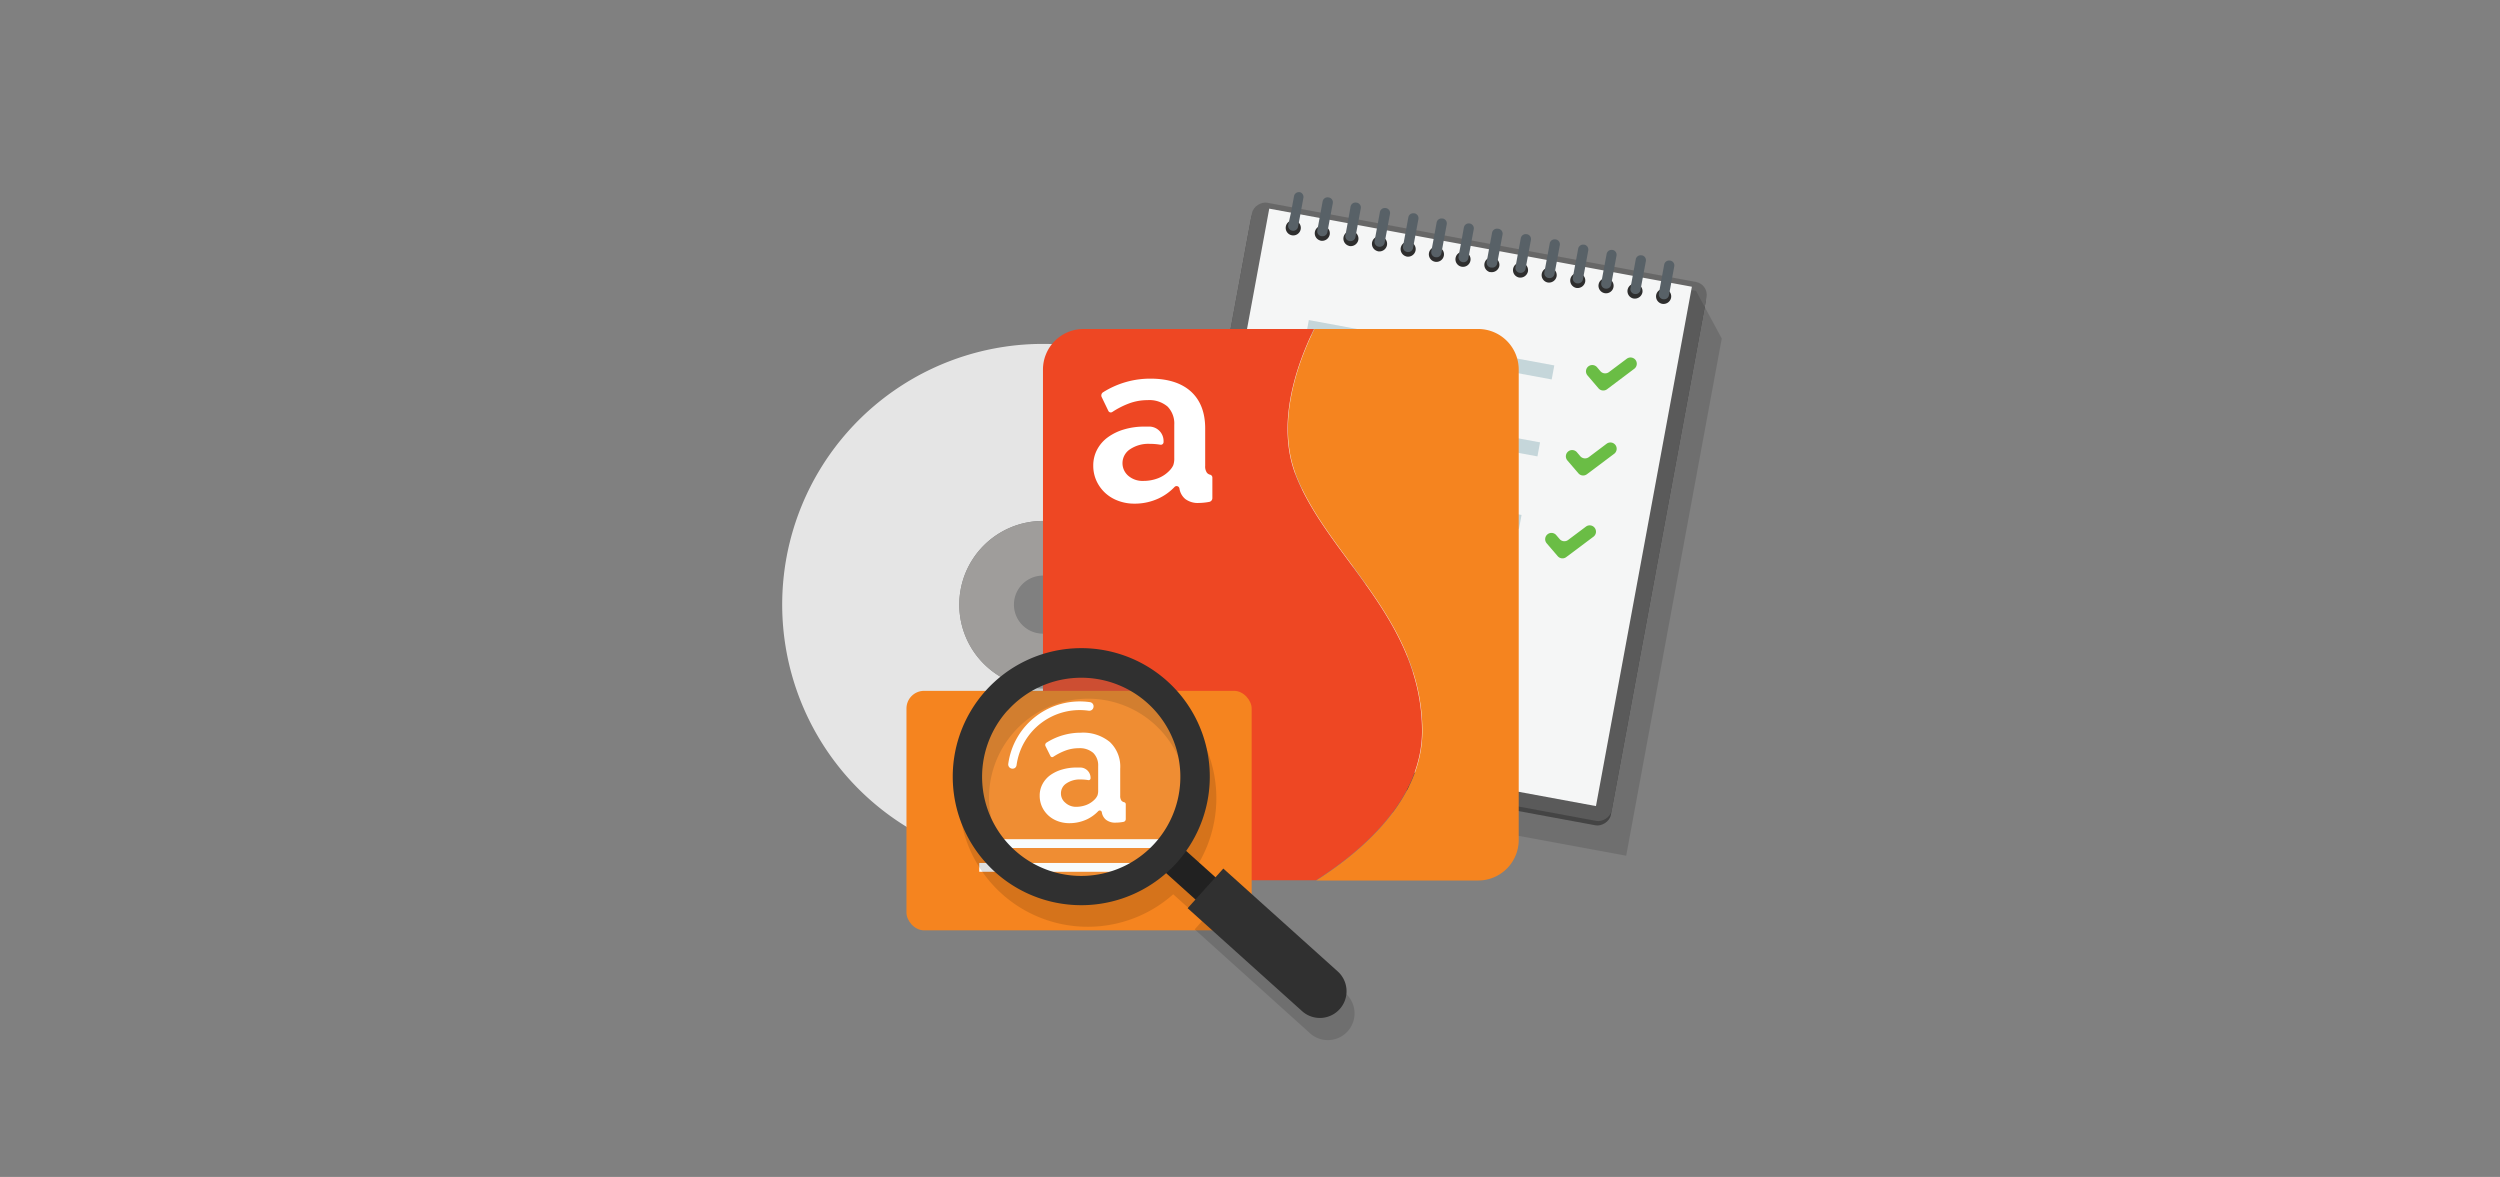 <svg xmlns="http://www.w3.org/2000/svg" viewBox="0 0 504.57 237.54"><rect x="0" y="0" width="504.57" height="237.54" fill="#808080" stroke="none"/><defs><style>.cls-1{isolation:isolate;}.cls-2{fill:#4e4e4e;}.cls-3{fill:#676767;}.cls-4{fill:#da2226;}.cls-4,.cls-6,.cls-8{fill-rule:evenodd;}.cls-18,.cls-5,.cls-6,.cls-7{mix-blend-mode:multiply;}.cls-18,.cls-6,.cls-7{fill:#010101;}.cls-18,.cls-6{opacity:0.13;}.cls-7{opacity:0.55;}.cls-8{fill:#f5f6f6;}.cls-9{fill:#586167;}.cls-10{fill:#c5d6da;}.cls-11{fill:#6abd45;}.cls-12{fill:none;}.cls-13{fill:#e5e5e5;}.cls-14{fill:#9f9d9b;}.cls-15{fill:#f5841f;}.cls-16{fill:#ee4723;}.cls-17{fill:#fff;}.cls-19{fill:#212121;}.cls-20{fill:#303030;}.cls-21{fill:#b9e3e6;opacity:0.1;}</style></defs><g class="cls-1"><g id="Layer_1" data-name="Layer 1"><rect class="cls-2" x="233.5" y="57.53" width="110.62" height="93.3" rx="2.64" transform="translate(133.89 369.26) rotate(-79.53)"/><rect class="cls-3" x="233.67" y="56.65" width="110.62" height="93.3" rx="2.64" transform="translate(134.89 368.7) rotate(-79.53)"/><polygon class="cls-4" points="245.5 148.53 243.12 161.39 249.89 157.89 254.61 163.19 256.93 150.65 246.77 148.77 245.5 148.53"/><g class="cls-5"><path class="cls-6" d="M336.92,68.57a1.67,1.67,0,0,1-1-.64,1.45,1.45,0,0,1-.26-1.13,1.47,1.47,0,0,1,.65-1,1.67,1.67,0,0,1,1.19-.23,1.56,1.56,0,0,1,1.29,1.78,1.43,1.43,0,0,1-.65,1A1.63,1.63,0,0,1,336.92,68.57Zm-95.54,88.1,2.53.47.17-.94,11.43,2.12-.17.93,72.87,13.46L347.5,68.32l-5.19-9.61-3.39-.63-1.52,8.28L335.63,66a1.43,1.43,0,0,1,.08.77,1.59,1.59,0,0,1-3.13-.58,1.41,1.41,0,0,1,.34-.69l-3-.57a1.47,1.47,0,0,1,.07.78,1.59,1.59,0,0,1-3.13-.58,1.5,1.5,0,0,1,.35-.7l-3.05-.56a1.47,1.47,0,0,1,.08.78,1.6,1.6,0,0,1-3.14-.58,1.45,1.45,0,0,1,.35-.7l-3.05-.56a1.43,1.43,0,0,1,.08.77,1.59,1.59,0,0,1-3.13-.58,1.41,1.41,0,0,1,.34-.69l-3-.57a1.47,1.47,0,0,1,.07.78,1.59,1.59,0,0,1-3.13-.58,1.5,1.5,0,0,1,.35-.7l-3-.56a1.44,1.44,0,0,1,.08.77,1.6,1.6,0,0,1-3.14-.57,1.45,1.45,0,0,1,.35-.7l-3.05-.56a1.43,1.43,0,0,1,.08.77,1.59,1.59,0,0,1-3.13-.58,1.34,1.34,0,0,1,.35-.69l-2.64-.49a1.43,1.43,0,0,1,.07.77,1.59,1.59,0,0,1-3.13-.58,1.46,1.46,0,0,1,.35-.69L290,57.61a1.43,1.43,0,0,1,.08.77,1.6,1.6,0,0,1-3.14-.58,1.42,1.42,0,0,1,.35-.69l-3-.57a1.47,1.47,0,0,1,.08.78,1.59,1.59,0,0,1-3.13-.58,1.41,1.41,0,0,1,.35-.7l-3-.56a1.43,1.43,0,0,1,.07.77,1.59,1.59,0,0,1-3.13-.58,1.46,1.46,0,0,1,.35-.69l-3-.56a1.43,1.43,0,0,1,.08.77,1.6,1.6,0,0,1-3.14-.58,1.5,1.5,0,0,1,.35-.7L267,53.35a1.47,1.47,0,0,1,.08.78,1.59,1.59,0,0,1-3.13-.58,1.37,1.37,0,0,1,.35-.7l-5.69-1.05-2.63,14.25-2.67-.87-15.05,81.41Z"/></g><rect class="cls-7" x="295.48" y="12.86" width="5.38" height="80.64" transform="translate(404.63 -230.36) rotate(100.47)"/><path class="cls-8" d="M236.81,146.93l85.3,15.76L341.47,57.87l-85.3-15.76Zm98.61-85.62a1.53,1.53,0,1,1,1.85-1.21A1.56,1.56,0,0,1,335.42,61.31Zm-5.78-1.07A1.52,1.52,0,1,1,331.49,59,1.57,1.57,0,0,1,329.64,60.24Zm-5.77-1.07a1.52,1.52,0,1,1,.55-3,1.52,1.52,0,1,1-.55,3Zm-5.78-1.07a1.52,1.52,0,1,1,1.84-1.2A1.56,1.56,0,0,1,318.09,58.1ZM312.31,57a1.52,1.52,0,1,1,1.85-1.2A1.56,1.56,0,0,1,312.31,57ZM306.53,56a1.52,1.52,0,1,1,1.85-1.21A1.57,1.57,0,0,1,306.53,56Zm-5.78-1.07a1.52,1.52,0,1,1,1.85-1.21A1.57,1.57,0,0,1,300.75,54.9ZM295,53.83a1.52,1.52,0,1,1,.55-3,1.52,1.52,0,1,1-.55,3Zm-5.37-1a1.52,1.52,0,1,1,.56-3,1.52,1.52,0,1,1-.56,3Zm-5.77-1.07a1.52,1.52,0,1,1,1.84-1.2A1.56,1.56,0,0,1,283.83,51.77Zm-5.78-1.06a1.53,1.53,0,1,1,1.85-1.21A1.57,1.57,0,0,1,278.05,50.71Zm-5.78-1.07a1.52,1.52,0,1,1,1.85-1.21A1.57,1.57,0,0,1,272.27,49.64Zm-5.78-1.07a1.52,1.52,0,1,1,1.85-1.21A1.57,1.57,0,0,1,266.49,48.57Zm-5.78-1.07a1.52,1.52,0,1,1,.55-3,1.52,1.52,0,1,1-.55,3Z"/><path class="cls-9" d="M314.81,49.5l-.61,3.33-.46,2.47a1,1,0,0,1-1.18.81h-.05a1,1,0,0,1-.81-1.17l.46-2.48.62-3.33a1,1,0,0,1,1.17-.81H314A1,1,0,0,1,314.81,49.5Zm-41-8.6h-.05a1,1,0,0,0-1.18.81L272,45l-.46,2.48a1,1,0,0,0,.81,1.17h.05a1,1,0,0,0,1.17-.81l.46-2.47.62-3.34A1,1,0,0,0,273.83,40.9Zm34.36,6.37h-.05a1,1,0,0,0-1.18.81l-.62,3.33-.45,2.48a1,1,0,0,0,.81,1.17h.05a1,1,0,0,0,1.17-.81l.46-2.47.62-3.34A1,1,0,0,0,308.19,47.27Zm-11.54-2.16h0a1,1,0,0,0-1.18.81l-.61,3.34-.46,2.47a1,1,0,0,0,.81,1.18h0a1,1,0,0,0,1.17-.81l.46-2.48.62-3.33A1,1,0,0,0,296.65,45.11Zm5.74,1.06h-.05a1,1,0,0,0-1.18.81l-.62,3.34-.45,2.47A1,1,0,0,0,300.9,54H301a1,1,0,0,0,1.17-.81l.46-2.48.62-3.33A1,1,0,0,0,302.39,46.17ZM279.73,42h-.05a1,1,0,0,0-1.18.81l-.61,3.33-.46,2.48a1,1,0,0,0,.81,1.17h.05a1,1,0,0,0,1.17-.81l.46-2.47.62-3.34A1,1,0,0,0,279.73,42Zm5.74,1.06h-.05a1,1,0,0,0-1.18.81l-.61,3.33-.46,2.48a1,1,0,0,0,.81,1.17h0A1,1,0,0,0,285.2,50l.46-2.47.62-3.34A1,1,0,0,0,285.47,43.05Zm5.71,1.05h-.05a1,1,0,0,0-1.18.81l-.61,3.34-.46,2.47a1,1,0,0,0,.81,1.18h.05a1,1,0,0,0,1.18-.81l.45-2.48.62-3.33A1,1,0,0,0,291.18,44.1Zm28.56,5.28h-.05a1,1,0,0,0-1.17.81l-.62,3.33L317.44,56a1,1,0,0,0,.81,1.18h.05a1,1,0,0,0,1.18-.8l.46-2.48.61-3.33A1,1,0,0,0,319.74,49.38Zm-57.4-10.6h0a1,1,0,0,0-1.17.81l-.62,3.33L260,45.38a1,1,0,0,0,.81,1.18h0a1,1,0,0,0,1.18-.81l.46-2.48.61-3.33A1,1,0,0,0,262.34,38.78Zm63.14,11.66h-.05a1,1,0,0,0-1.17.81l-.62,3.33-.46,2.48a1,1,0,0,0,.81,1.18H324a1,1,0,0,0,1.18-.8l.45-2.48.62-3.33A1,1,0,0,0,325.48,50.44Zm5.89,1.09h-.05a1,1,0,0,0-1.18.81l-.61,3.33-.46,2.48a1,1,0,0,0,.81,1.17h.05a1,1,0,0,0,1.17-.81l.46-2.47.62-3.34A1,1,0,0,0,331.37,51.53Zm5.74,1.06h-.05a1,1,0,0,0-1.18.81l-.62,3.33-.45,2.48a1,1,0,0,0,.81,1.17h.05a1,1,0,0,0,1.17-.81l.46-2.47.61-3.34A1,1,0,0,0,337.11,52.59ZM268.17,39.85h-.05a1,1,0,0,0-1.18.81L266.33,44l-.46,2.48a1,1,0,0,0,.81,1.18h.05a1,1,0,0,0,1.18-.81l.45-2.48L269,41A1,1,0,0,0,268.17,39.85Z"/><rect class="cls-10" x="263.48" y="69.14" width="50.38" height="2.88" transform="translate(17.63 -51.27) rotate(10.47)"/><rect class="cls-10" x="260.61" y="84.67" width="50.38" height="2.88" transform="translate(20.4 -50.49) rotate(10.47)"/><rect class="cls-10" x="257.74" y="100.19" width="50.38" height="2.88" transform="matrix(0.98, 0.18, -0.18, 0.98, 23.17, -49.71)"/><rect class="cls-10" x="254.87" y="115.72" width="50.38" height="2.88" transform="translate(25.95 -48.93) rotate(10.47)"/><rect class="cls-10" x="252" y="131.25" width="50.38" height="2.88" transform="translate(28.72 -48.15) rotate(10.47)"/><path class="cls-11" d="M322.62,78.37l-2.22-2.6a1.27,1.27,0,0,1,.2-1.84h0a1.27,1.27,0,0,1,1.73.19l.67.79a1.27,1.27,0,0,0,1.73.19l3.59-2.69a1.27,1.27,0,0,1,1.73.18h0a1.27,1.27,0,0,1-.21,1.84l-5.49,4.13A1.27,1.27,0,0,1,322.62,78.37Z"/><path class="cls-11" d="M318.56,95.52l-2.22-2.59a1.27,1.27,0,0,1,.2-1.84h0a1.27,1.27,0,0,1,1.73.19l.67.79a1.27,1.27,0,0,0,1.73.19l3.59-2.7a1.27,1.27,0,0,1,1.73.19h0a1.27,1.27,0,0,1-.21,1.84l-5.49,4.12A1.26,1.26,0,0,1,318.56,95.52Z"/><path class="cls-11" d="M314.39,112.25l-2.23-2.6a1.27,1.27,0,0,1,.21-1.84h0a1.26,1.26,0,0,1,1.72.19l.68.79a1.26,1.26,0,0,0,1.72.19l3.59-2.69a1.26,1.26,0,0,1,1.73.19h0a1.27,1.27,0,0,1-.2,1.84l-5.5,4.12A1.26,1.26,0,0,1,314.39,112.25Z"/><path class="cls-12" d="M210.51,116.17a5.86,5.86,0,1,0,5.85,5.87A5.86,5.86,0,0,0,210.51,116.17Z"/><path class="cls-13" d="M210.51,69.41A52.62,52.62,0,1,0,263.11,122,52.64,52.64,0,0,0,210.51,69.41Zm0,69.51A16.89,16.89,0,1,1,227.39,122,16.89,16.89,0,0,1,210.51,138.92Z"/><path class="cls-14" d="M210.51,105.15A16.89,16.89,0,1,0,227.39,122,16.89,16.89,0,0,0,210.51,105.15Zm0,22.74a5.86,5.86,0,1,1,5.85-5.85A5.86,5.86,0,0,1,210.51,127.89Z"/><path class="cls-15" d="M298.29,66.4h-33c-3.58,7.29-7.83,19.35-3.56,29.86,6.63,16.35,25.12,28.67,25.35,51,.16,14.15-12.32,24.66-21.43,30.45h32.68a8.19,8.19,0,0,0,8.19-8.19V74.59A8.19,8.19,0,0,0,298.29,66.4Z"/><path class="cls-16" d="M287,147.21c-.23-22.28-18.72-34.6-25.35-50.95-4.27-10.51,0-22.57,3.56-29.86H218.69a8.19,8.19,0,0,0-8.19,8.19v94.88a8.19,8.19,0,0,0,8.19,8.19h46.92C274.72,171.87,287.2,161.36,287,147.21Z"/><rect class="cls-15" x="182.95" y="139.43" width="69.67" height="48.34" rx="3.56"/><rect class="cls-17" x="197.64" y="169.37" width="41.71" height="1.78"/><rect class="cls-17" x="197.64" y="174.17" width="41.71" height="1.78"/><path class="cls-18" d="M271.37,200.32l-8.61-7.74-14.48-13-1.58,1.76L240.79,176a25.95,25.95,0,1,0-4,4.49l5.91,5.32-1.58,1.76L260.47,205l3.7,3.33a5.39,5.39,0,1,0,7.2-8Zm-65.13-24.43a20,20,0,1,1,28.25-1.5A20,20,0,0,1,206.24,175.89Z"/><rect class="cls-19" x="231.49" y="173.22" width="16.8" height="6.04" transform="translate(300.43 467.68) rotate(-138.04)"/><path class="cls-20" d="M239.7,183.3l23.09,20.77a5.37,5.37,0,0,0,7.6-.41h0a5.38,5.38,0,0,0-.4-7.6L246.9,175.3Z"/><circle class="cls-21" cx="217.99" cy="156.7" r="20.67" transform="translate(-26.57 45.95) rotate(-11.35)"/><path class="cls-20" d="M198.94,139.41a25.94,25.94,0,1,0,36.64-1.94A25.94,25.94,0,0,0,198.94,139.41Zm4.42,4a20,20,0,1,1,1.5,28.25A20,20,0,0,1,203.36,143.38Z"/><path class="cls-17" d="M204.84,155a.9.9,0,0,0,.33-.56,12.86,12.86,0,0,1,14.53-11,.86.86,0,0,0,1-.73.85.85,0,0,0-.73-1,14.58,14.58,0,0,0-16.47,12.42.86.86,0,0,0,.73,1A.89.89,0,0,0,204.84,155Z"/><path class="cls-17" d="M243.59,95.41a2.19,2.19,0,0,1-.35-1.39V86.45c0-3.25-1-5.74-2.9-7.45s-4.65-2.58-8.15-2.58a17.82,17.82,0,0,0-9.54,2.74.76.76,0,0,0-.29,1l1.34,2.78a.55.55,0,0,0,.78.22,16.73,16.73,0,0,1,3.3-1.7,10.66,10.66,0,0,1,3.81-.7,5.68,5.68,0,0,1,4.06,1.3A4.9,4.9,0,0,1,237,85.75v5.1c0,.06,0,.13,0,.2,0,.45,0,.9,0,1.35a4.16,4.16,0,0,1-.2,1.49,3.71,3.71,0,0,1-.68,1,6.39,6.39,0,0,1-2.36,1.62,8.1,8.1,0,0,1-3,.55,4.39,4.39,0,0,1-3-1,3.35,3.35,0,0,1,.32-5.39,6.64,6.64,0,0,1,3.95-1.09,12.49,12.49,0,0,1,2.17.18.55.55,0,0,0,.64-.54V89a2.91,2.91,0,0,0-2.72-2.9q-.52,0-1.11,0a14.17,14.17,0,0,0-4.18.58,10.61,10.61,0,0,0-3.27,1.6,7.25,7.25,0,0,0-2.14,2.48,6.8,6.8,0,0,0-.77,3.19,7.35,7.35,0,0,0,.63,3.06,7.67,7.67,0,0,0,1.74,2.44,7.81,7.81,0,0,0,2.65,1.62,9.14,9.14,0,0,0,3.29.58,11.37,11.37,0,0,0,5-1.11,10.67,10.67,0,0,0,3.09-2.25.58.58,0,0,1,1,.34h0a3.42,3.42,0,0,0,1.18,2.09,4.2,4.2,0,0,0,2.72.79,11.89,11.89,0,0,0,2.08-.21.78.78,0,0,0,.66-.77V96.39a.6.6,0,0,0-.44-.58A1.19,1.19,0,0,1,243.59,95.41Z"/><path class="cls-17" d="M226.34,161.59a1.58,1.58,0,0,1-.25-1v-5.46a6.8,6.8,0,0,0-2.1-5.38,8.51,8.51,0,0,0-5.88-1.87,12.9,12.9,0,0,0-6.89,2,.56.56,0,0,0-.21.71l1,2a.39.39,0,0,0,.56.16,12.29,12.29,0,0,1,2.38-1.23,7.7,7.7,0,0,1,2.75-.51,4.15,4.15,0,0,1,2.94.94,3.52,3.52,0,0,1,1,2.68v3.68c0,.05,0,.1,0,.15,0,.33,0,.65,0,1a3,3,0,0,1-.14,1.08,2.8,2.8,0,0,1-.49.74,4.81,4.81,0,0,1-1.7,1.16,5.89,5.89,0,0,1-2.17.4A3.16,3.16,0,0,1,215,162a2.39,2.39,0,0,1-.87-1.89,2.36,2.36,0,0,1,1.1-2,4.78,4.78,0,0,1,2.85-.79,9.12,9.12,0,0,1,1.57.13.39.39,0,0,0,.46-.39V157a2.1,2.1,0,0,0-2-2.09l-.81,0a10.23,10.23,0,0,0-3,.42,7.69,7.69,0,0,0-2.37,1.15,5.31,5.31,0,0,0-1.54,1.8,4.84,4.84,0,0,0-.55,2.29,5.37,5.37,0,0,0,.45,2.22,5.47,5.47,0,0,0,1.26,1.76,5.68,5.68,0,0,0,1.91,1.17,6.66,6.66,0,0,0,2.38.42,8.3,8.3,0,0,0,3.59-.8,7.91,7.91,0,0,0,2.23-1.63.42.42,0,0,1,.72.24h0a2.42,2.42,0,0,0,.85,1.51,3,3,0,0,0,2,.57,8.63,8.63,0,0,0,1.5-.15.56.56,0,0,0,.48-.56v-3a.42.42,0,0,0-.32-.41A1,1,0,0,1,226.34,161.59Z"/></g></g></svg>